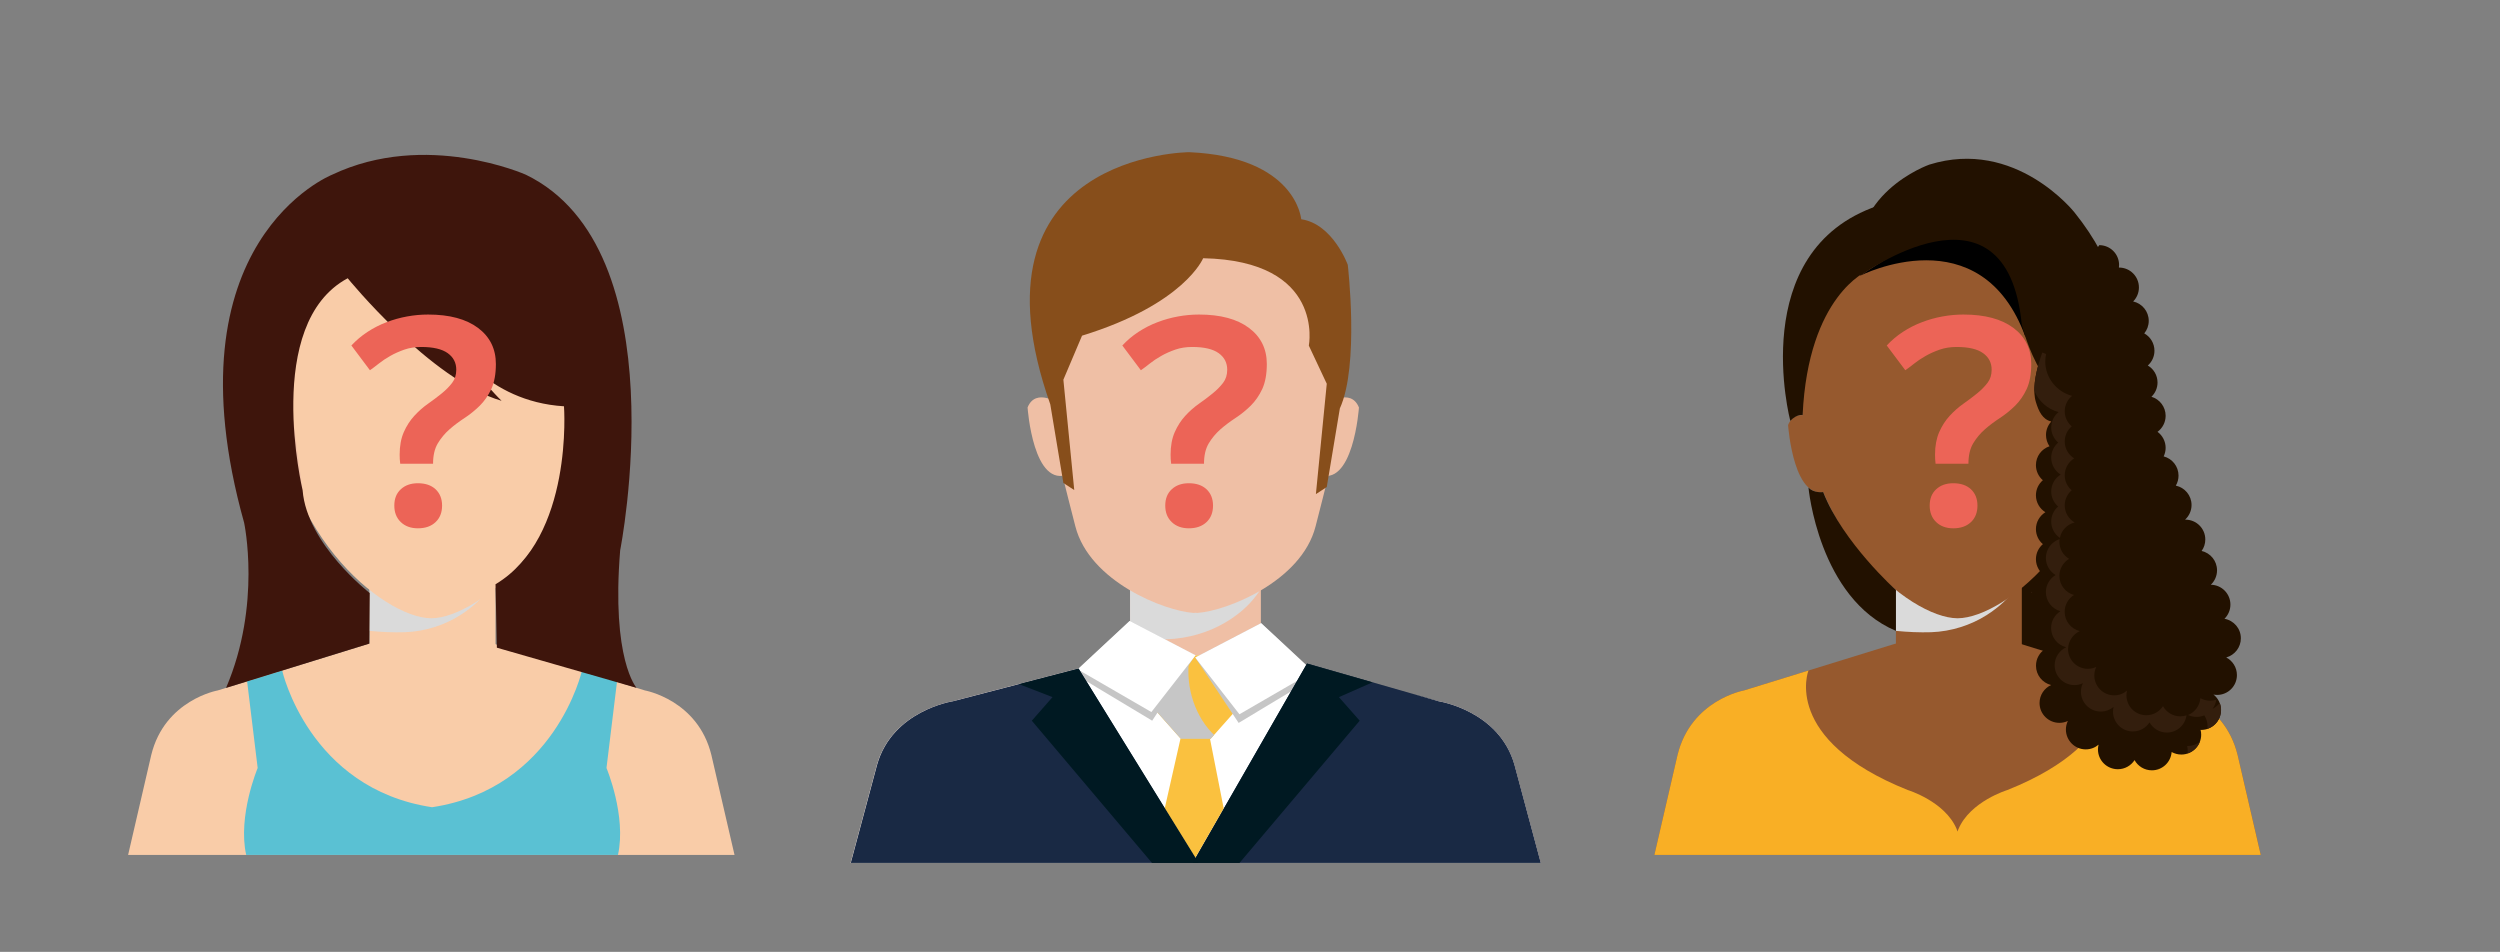 <?xml version="1.0" encoding="utf-8"?>
<!-- Generator: Adobe Illustrator 16.0.0, SVG Export Plug-In . SVG Version: 6.00 Build 0)  -->
<!DOCTYPE svg PUBLIC "-//W3C//DTD SVG 1.1//EN" "http://www.w3.org/Graphics/SVG/1.1/DTD/svg11.dtd">
<svg version="1.1" id="Capa_1" xmlns="http://www.w3.org/2000/svg" xmlns:xlink="http://www.w3.org/1999/xlink" x="0px" y="0px"
	 width="407.1px" height="155px" viewBox="18.1 133.1 407.1 155" style="enable-background:new 18.1 133.1 407.1 155;"
	 xml:space="preserve">
<rect x="18.1" y="133.1" width="407.1" height="155" fill="#808080" stroke="none"/>
<g>
	<g style="display:none;">
		<path style="display:inline;fill:#371D00;" d="M59.16,338.52c0,0-3.76,27.52,17.32,27.89h22.31c0,0,19.84-5.1,15.93-27.89H59.16
			L59.16,338.52z"/>
		<g style="display:inline;">
			<rect x="78.29" y="359.6" style="fill:#EFBFA5;" width="20.49" height="11.84"/>
			<path style="fill:#DADADA;" d="M84.02,368.67c3.3-0.11,6.51-1.17,9.04-2.79c2.06-1.31,3.71-2.87,4.96-4.68
				c0.24-0.36,0.51-0.76,0.76-1.19v-0.42H78.29v8.86C80.19,368.65,82.13,368.74,84.02,368.67z"/>
		</g>
		<path style="display:inline;fill:#EFBFA5;" d="M113.92,327.36c0-18.99-11.38-29.9-25.44-29.99c-0.04,0-0.08,0-0.12,0
			c-0.01,0-0.02,0-0.03,0c-0.01,0-0.02,0-0.03,0c-0.04,0-0.08,0-0.12,0c-14.07,0.09-25.44,11-25.44,29.99
			c0,24.62,17.72,38.98,25.56,39.05l0,0c0.01,0,0.02,0,0.03,0c0.01,0,0.02,0,0.03,0l0,0C96.19,366.34,113.92,351.98,113.92,327.36z"
			/>
		<g style="display:inline;">
			<path style="fill:#EFBFA5;" d="M111.4,334.39l-1.46,11.19c5.74,2.53,6.64-10.64,6.64-10.64
				C115.25,331.65,111.4,334.39,111.4,334.39z"/>
			<path style="fill:#EFBFA5;" d="M60.73,334.94c0,0,0.9,13.17,6.64,10.64l-1.46-11.19C65.91,334.39,62.06,331.65,60.73,334.94z"/>
		</g>
		<path style="display:inline;fill:#432918;" d="M108.31,317.6"/>
		<path style="display:inline;fill:#EFBFA5;" d="M78.21,370.54l-24.65,7.62c0,0-8.63,1.53-10.83,10.51l-3.77,16.28h49.16h0.43h49.16
			l-3.77-16.28c-2.2-8.98-10.83-10.51-10.83-10.51l-24.65-7.62H78.21z"/>
		<path style="display:inline;fill:#D42A26;" d="M109.94,374.09l13.16,4.07c0,0,8.63,1.53,10.83,10.51l3.77,16.28H88.55h-0.43H38.96
			l3.77-16.28c2.2-8.98,10.83-10.51,10.83-10.51l13.07-4.04C66.63,374.12,85.07,386.44,109.94,374.09z"/>
		<path style="display:inline;fill:#C6C6C6;" d="M42.73,392.26c2.2-8.98,10.83-10.51,10.83-10.51l13.07-4.04
			c0,0,18.44,12.32,43.3-0.03l13.16,4.07c0,0,8.63,1.53,10.83,10.51l2.94,12.69h0.83l-3.77-16.28c-2.2-8.98-10.83-10.51-10.83-10.51
			l-13.16-4.07c-24.87,12.35-43.3,0.03-43.3,0.03l-13.07,4.04c0,0-8.63,1.53-10.83,10.51l-3.77,16.28h0.83L42.73,392.26z"/>
		<path style="display:inline;fill:#724214;" d="M57.05,325.02c-1.87,40.5,7,44.01,7,44.01c11.84,2.41,12.42-2.63,12.42-2.63
			c-15.59-4.13-12.66-41.15-12.66-41.15s9.56-6.81,11.1-15.03l0.37-12.85C75.29,297.37,62.74,298.33,57.05,325.02z"/>
		<path style="display:inline;fill:#874E1B;" d="M74.3,309.33c0,0,10.3,16.08,37.15,15.92c0,0,2.93,37.02-12.66,41.15
			c0,0,0.98,5.7,12.81,3.28c0,0,9.05,1.75,7.65-42.72c0,0,0.15-42.45-37.46-34.18C81.79,292.79,67.74,298.72,74.3,309.33z"/>
		<path style="display:inline;fill:#94541E;" d="M75.03,302.78c-0.33,1.74,2.05,6.74,3.74,7.22c2.18,0.62,1.51-1.38,1.86-2.92
			c1.21,2.02,3.03,4.65,5.36,5.51c-0.03-0.89,0.08-1.86,0.3-2.71c1.96,1.93,5.15,4.41,7.63,5.52c0.54-1.22,0.4-2.72-0.16-3.92
			c3.46,0.67,6.14,4.28,9.55,5.1c-0.03-0.92-0.04-1.92,0.32-2.76c3.03,0.65,6.29,3.44,9.05,5.05c0.15-1.06-0.13-2.14-0.16-3.19
			c1.2,0.59,2.23,1.74,3.44,2.3c-0.14-2.69-2.2-6.89-5.31-6.74c0.08,0.56-0.07,1.26,0.16,1.77c-1.73-2.48-4.79-5.88-7.17-7.63
			c-0.07,0.97,0.42,1.83,0.68,2.72c-1.44-1.56-3.51-3.91-5.61-4.36c-0.21,1.72,0.38,3.4,0.16,5.12c-1.75-0.66-2.27-3.49-4.12-4.43
			c0,0.65-0.41,1.38-0.31,2.09c-2.22-0.97-4.16-3.19-6.26-4.43c0.05,1.61,0.93,3.11,1.88,4.38c-1-1.33-1.96-3.31-3.52-3.86
			c-0.2,1.15,0.04,2.36,0.79,3.27c-1.61-0.55-2.37-2.12-3.65-3.02c0,0.25-0.27,0.89-0.25,1.29c-1.87,0.19-3.5-2.17-5.56-2.28
			c0.14,0.5-0.04,1.06,0.19,1.58C77.09,303.17,75.51,302.27,75.03,302.78"/>
	</g>
	<g style="display:none;">
		<g style="display:inline;">
			<rect x="326.56" y="359.6" style="fill:#EFBFA5;" width="20.49" height="11.84"/>
			<path style="fill:#DADADA;" d="M332.29,368.68c3.3-0.11,6.51-1.17,9.04-2.79c2.06-1.31,3.72-2.87,4.96-4.68
				c0.24-0.36,0.52-0.76,0.76-1.19v-0.42h-20.49v8.86C328.47,368.65,330.4,368.74,332.29,368.68z"/>
		</g>
		<path style="display:inline;fill:#EFBFA5;" d="M362.19,327.36c0-18.99-11.38-29.9-25.44-29.99c-0.04,0-0.08,0-0.12,0
			c-0.01,0-0.02,0-0.03,0s-0.02,0-0.02,0c-0.05,0-0.09,0-0.13,0c-14.07,0.09-25.44,11-25.44,29.99c0,24.62,17.72,38.98,25.56,39.05
			l0,0c0,0,0.02,0,0.03,0s0.02,0,0.03,0l0,0C344.47,366.34,362.19,351.98,362.19,327.36z"/>
		<g style="display:inline;">
			<path style="fill:#EFBFA5;" d="M359.67,334.39l-1.46,11.19c5.74,2.53,6.64-10.64,6.64-10.64
				C363.52,331.65,359.67,334.39,359.67,334.39z"/>
			<path style="fill:#EFBFA5;" d="M309,334.94c0,0,0.9,13.17,6.64,10.64l-1.46-11.19C314.18,334.39,310.33,331.65,309,334.94z"/>
		</g>
		<path style="display:inline;fill:#432918;" d="M356.58,317.6"/>
		<path style="display:inline;fill:#EFBFA5;" d="M326.48,370.54l-24.65,7.62c0,0-8.63,1.53-10.83,10.51l-3.77,16.28h49.16h0.43
			h49.15l-3.77-16.28c-2.2-8.98-10.83-10.51-10.83-10.51l-24.65-7.62H326.48z"/>
		<path style="display:inline;fill:#00B1C3;" d="M360.94,374.94l10.43,3.23c0,0,8.63,1.53,10.83,10.51l3.77,16.28h-49.15h-0.43
			h-49.16l3.77-16.28c2.2-8.98,10.83-10.51,10.83-10.51l10.49-3.25c0,0,0,23.11,24.28,23.69
			C336.6,398.6,360.47,401.06,360.94,374.94z"/>
		<path style="display:inline;fill:#432918;" d="M324.77,304.02c0.01,0.01,12.42,25.19,36.76,29.3c0,0,1.56-0.42,2.62,0.55
			c-0.19-0.18,0.38-3.16,0.4-3.44c0.24-3,0.44-6.01,0.29-9.02c-0.35-7.28-2.82-16.37-7.73-21.92c-1.72-1.95-3.88-3.39-6.21-4.5
			c-4.46-2.12-9.27-3.21-14.22-3.04c-3.78,0.13-8.56,1.11-10.7,4.59c-0.62,1.01-0.93,2.17-1.09,3.34
			C324.75,300.85,324.33,303.13,324.77,304.02z"/>
		<path style="display:inline;fill:#432918;" d="M326.56,307.18c0,0-12.12,6.43-15.19,26.14c0,0-2.62,0.01-2.31,2.26
			c0,0-5.21-35.29,16.91-39.04L326.56,307.18z"/>
		<path style="display:inline;fill:#432918;" d="M314.73,345.9c0,0,3.96,9.64,11.56,15.68c0,0,0.19,8.95,0.19,8.96
			c0.1,4.58-1.77,8.73-4.7,12.18c-2.78,3.26-6.68,5.37-9.37,8.67c-2.05,2.52-2.23,5.42-0.21,8.01c-0.29-0.38-4.02,0.03-4.77-0.09
			c-0.98-0.16-1.94-0.48-2.87-0.84c-2.33-0.93-4.06-2.59-4.96-4.96c-0.68-1.79-0.69-3.88-0.48-5.76c1-9,11.69-10.64,13.95-18.62
			c0.81-2.85,0.04-5.3-0.33-8.13C312.75,360.99,311.09,348.52,314.73,345.9z"/>
		<path style="display:inline;fill:#432918;" d="M357.57,332.45c0,0,1.61,55.86-6.04,67.72c0,0,9.21,5.46,9.99-66.84L357.57,332.45z
			"/>
		<path style="display:inline;fill:#523421;" d="M330.62,296.3c-1.51,3.56,0.78,10.39,2.35,13.74c-0.18-1.64,0.19-3.35,0.76-4.82
			c2.51,4.16,3.73,14.66,8.85,16.06c0.13-2.17-0.58-4.27-0.44-6.46c4.01,3.02,6.6,9.72,11.37,12.12c0.73-1.31,0.18-3.82-0.08-5.28
			c1.5,2.28,5.36,7.35,8.07,7.62c-0.11-2.02-2.06-4.23-3.01-6.04c-0.83-1.56-1.55-3.85-3.24-4.43c0.06,0.48-0.13,1.09-0.08,1.58
			c-2.11-0.77-3.03-5.95-5.41-7.64c-2.78-1.96-1.68,1.52-1.86,3.9c-2.29-3.32-3.38-8.05-5.97-11.2c-0.57,1.18-0.86,2.58-1.71,3.53
			c-2.18-4.16-3.18-16.15-10.76-12.91"/>
		<path style="display:inline;fill:#523421;" d="M316.34,352.48c-0.77,2.14-0.71,7.01-0.01,8.94c0.17-0.21,0.51-0.54,0.65-0.72
			c1.39,3.53,0.61,10.89-1.6,13.95c0.18-0.38,0.48-0.78,0.68-1.08c0.16,3.08-3.54,7.5-6.02,9.05c0.01-0.32-0.09-0.73-0.07-1.04
			c-2.49,3.17-3.19,7.35-5.07,10.83c0.19-0.48,0.48-0.66,0.85-1.04c0.1,0.34,0.45,0.79,0.52,1.08c2.03-2.97,3.43-7.19,5.64-9.83
			c0.61,1.71,0.43,3.64,2.32,1.97c1.16-1.03,1.09-3.56,2.59-4.56c0.4-0.27,0.39-0.71,0.92-0.89c0.44-0.15,0.81,0.99,0.92,0.93
			c1.97-0.98,2.41-4.27,3.11-6.47c0.73-2.28,0.78-5.45,0.62-8.24c-0.27,0.4-1.1,0.87-1.42,1.39c-1.42-1.32-0.87-4.2-1.29-5.9
			c-0.33-1.35-1.11-2.94-1.52-4.37c-1.34,0.08-2.32-1.05-2.3-2.36"/>
	</g>
	<g>
		<g>
			<rect x="78.29" y="226.97" style="fill:#F9CCA8;" width="20.5" height="11.84"/>
			<path style="fill:#DADADA;" d="M84.02,236.05c3.3-0.11,6.51-1.17,9.04-2.79c2.06-1.31,3.71-2.86,4.96-4.68
				c0.25-0.36,0.52-0.76,0.77-1.19v-0.42h-20.5v8.86C80.19,236.02,82.13,236.11,84.02,236.05z"/>
		</g>
		<path style="fill:#F9CCA8;" d="M113.92,194.73c0-18.98-11.38-29.9-25.44-29.99c-0.04,0-0.08,0-0.12,0c-0.01,0-0.02,0-0.03,0
			c-0.01,0-0.02,0-0.03,0c-0.04,0-0.08,0-0.12,0c-14.07,0.09-25.44,11-25.44,29.99c0,24.62,17.72,38.98,25.56,39.05l0,0
			c0.01,0,0.02,0,0.03,0c0.01,0,0.02,0,0.03,0l0,0C96.19,233.71,113.92,219.35,113.92,194.73z"/>
		<g>
			<path style="fill:#EFBFA5;" d="M111.4,201.76l-1.46,11.19c5.74,2.53,6.64-10.64,6.64-10.64
				C115.25,199.02,111.4,201.76,111.4,201.76z"/>
			<path style="fill:#EFBFA5;" d="M60.73,202.31c0,0,0.9,13.17,6.64,10.64l-1.46-11.19C65.91,201.76,62.06,199.02,60.73,202.31z"/>
		</g>
		<path style="fill:#F9CCA8;" d="M78.21,237.91l-24.65,7.62c0,0-8.63,1.53-10.83,10.51l-3.77,16.28h49.16h0.43h49.16l-3.77-16.28
			c-2.2-8.98-10.83-10.51-10.83-10.51l-24.65-7.62H78.21z"/>
		<path style="fill:#5AC1D3;" d="M116.86,258.16l1.72-14.11l-5.71-1.76c0,0-4.31,19.21-24.41,22.26
			c-20.1-3.04-24.41-22.26-24.41-22.26l-5.71,1.76l1.72,14.11c0,0-3.28,7.8-1.87,14.16h30.27h30.27
			C120.14,265.97,116.86,258.16,116.86,258.16z"/>
		<path style="fill:#3E150C;" d="M109.94,199.26c0,0,1.6,21.36-11.15,28.98l0.22,10.33l22.75,6.54c0,0-4.13-4.57-2.67-22.41
			c0,0,9.72-48.98-15.36-61.15c0,0-16.25-7.26-31.55,0c0,0-27.16,10.77-14.33,56.66c0,0,2.89,13.31-2.94,26.91l23.31-7.21l0.08-8.24
			c0,0-10.24-7.94-10.92-16.72c0,0-6.49-27.14,7.34-34.54c0,0,13.45,16.58,25.06,19.96c0,0-2.54-2.35-8.19-9.72
			C91.59,188.65,97.22,198.48,109.94,199.26z"/>
		<path style="display:none;fill:#472310;" d="M76.76,166.94c-0.17,5.51,8.34,11.59,11.74,15.15c-1.55-2.83-3.56-5.54-4.27-8.75
			c2.84,2.28,5.38,4.92,8.22,7.24c3.69,3.02,6.68,7.6,10.74,9.99c-0.73-2.17-3.32-4.25-4.43-6.49c-0.79-1.59-1.48-3.99-2.52-5.18
			c0.59,2.95,8.07,7.9,10.45,9.6c2.5,1.79,6.03,4.98,9.15,5.33c-1.23-3.42-2.41-7.38-4.17-10.73c-0.79-1.5-2.14-6.03-3.95-6.06
			c-0.38,1.88,1.49,4.24,1.33,6.5c-2.22-0.31-5.18-4.37-6.75-6c-1.92-1.99-3.92-6.34-6.75-6.83c-0.07,1.29,0,2.62-0.07,3.91
			c-2.02-0.1-17.33-16.4-18.23-7.22"/>
	</g>
	<g>
		<rect x="344.06" y="223.65" style="fill:#221100;" width="14.42" height="19.35"/>
		<g>
			<rect x="326.83" y="226.97" style="fill:#96592E;" width="20.5" height="11.84"/>
			<path style="fill:#DADADA;" d="M332.57,236.05c3.29-0.11,6.5-1.17,9.04-2.79c2.06-1.31,3.71-2.87,4.96-4.68
				c0.25-0.36,0.51-0.76,0.76-1.19v-0.42h-20.5v8.86C328.74,236.02,330.67,236.11,332.57,236.05z"/>
		</g>
		<path style="fill:#96592E;" d="M362.46,194.73c0-18.98-11.38-29.9-25.44-29.99c-0.04,0-0.08,0-0.12,0c-0.01,0-0.02,0-0.03,0
			c0,0-0.02,0-0.03,0c-0.04,0-0.08,0-0.12,0c-14.07,0.09-25.44,11-25.44,29.99c0,24.62,17.73,38.98,25.56,39.05l0,0
			c0.01,0,0.02,0,0.02,0c0.02,0,0.03,0,0.04,0l0,0C344.74,233.71,362.46,219.35,362.46,194.73z"/>
		<g>
			<path style="fill:#96592E;" d="M359.94,201.76l-1.46,11.19c5.74,2.53,6.64-10.64,6.64-10.64
				C363.79,199.03,359.94,201.76,359.94,201.76z"/>
			<path style="fill:#96592E;" d="M309.27,202.31c0,0,0.9,13.17,6.64,10.64l-1.46-11.19C314.45,201.76,310.6,199.03,309.27,202.31z"
				/>
		</g>
		<path style="fill:#96592E;" d="M326.75,237.91l-24.65,7.62c0,0-8.63,1.53-10.83,10.51l-3.77,16.28h49.16h0.43h49.16l-3.77-16.28
			c-2.2-8.98-10.83-10.51-10.83-10.51L347,237.91H326.75z"/>
		<path style="fill:#F9AF25;" d="M386.24,272.32l-3.77-16.28c-2.2-8.98-10.83-10.51-10.83-10.51l-10.49-3.24
			c0,0,4.44,11.21-16.17,19.46c0,0-6.05,1.84-7.96,6.35l-0.18,0.41l-0.12-0.41c-1.91-4.52-7.96-6.35-7.96-6.35
			c-20.6-8.25-16.17-19.46-16.17-19.46l-10.49,3.24c0,0-8.63,1.53-10.83,10.51l-3.77,16.28h50.51l0,0H386.24z"/>
		<path d="M321.03,177.99c0,0,19.65-10.02,26.91,10.03C347.95,188.02,350.89,157.39,321.03,177.99z"/>
		<path style="fill:#221100;" d="M323.84,166.62c0,0-3.06,8.25-1.65,10.59c0,0-9.64,3.93-10.55,23.48c0,0-0.88-0.23-2.01,0.94
			C309.64,201.63,302.31,173.98,323.84,166.62z"/>
		<path style="fill:#221100;" d="M321.03,177.99c0,0,23.79-17.43,26.29,7.91c0,0,3.65,16.19,15.13,14.79c0,0,7.04-16.14-6.54-33
			c0,0-9.6-12.17-23.65-7.78C332.27,159.91,318.46,164.74,321.03,177.99z"/>
		<path style="fill:#221100;" d="M312.59,212.48c0,0,1.65,18.04,14.24,23.35v-6.65c0,0-8.61-7.71-11.85-15.95
			C314.98,213.23,313.42,213.45,312.59,212.48z"/>
		<path style="fill:#221100;" d="M349.63,198.59c0.45,1.46,1.06,2.81,2.5,3.15c-0.53,0.58-0.86,1.34-0.86,2.19
			c0,0.68,0.21,1.32,0.57,1.84c-1.29,0.43-2.21,1.64-2.21,3.07c0,0.99,0.44,1.87,1.13,2.46c-0.69,0.59-1.13,1.47-1.13,2.46
			c0,1.16,0.62,2.18,1.54,2.75c-0.92,0.57-1.54,1.59-1.54,2.75c0,0.98,0.44,1.86,1.13,2.45c-0.69,0.59-1.13,1.47-1.13,2.45
			c0,1.19,0.65,2.23,1.61,2.8c-1.41,0.35-2.46,1.62-2.46,3.14c0,1.18,0.64,2.21,1.58,2.78c-0.95,0.56-1.58,1.6-1.58,2.78
			c0,1.49,1,2.73,2.37,3.11c-0.91,0.57-1.51,1.58-1.51,2.74c0,1.52,1.05,2.79,2.46,3.14c-1.11,0.51-1.88,1.63-1.88,2.93
			c0,1.79,1.45,3.23,3.24,3.23c0.49,0,0.95-0.11,1.37-0.31c-0.2,0.42-0.32,0.89-0.32,1.39c0,1.79,1.45,3.24,3.23,3.24
			c0.8,0,1.53-0.29,2.09-0.77c-0.06,0.25-0.1,0.5-0.1,0.77c0,1.79,1.45,3.23,3.24,3.23c1.14,0,2.14-0.59,2.72-1.48
			c0.55,0.99,1.61,1.66,2.82,1.66c1.7,0,3.09-1.31,3.22-2.98c0.47,0.26,1.01,0.41,1.58,0.41c1.79,0,3.23-1.45,3.23-3.23
			c0-0.27-0.03-0.54-0.1-0.79c0.03,0,0.07,0.01,0.1,0.01c1.79,0,3.23-1.45,3.23-3.23c0-1.03-0.48-1.94-1.23-2.53
			c0.19,0.04,0.39,0.06,0.59,0.06c1.79,0,3.23-1.45,3.23-3.23c0-1.25-0.71-2.33-1.74-2.87c1.37-0.38,2.38-1.63,2.38-3.12
			c0-1.59-1.15-2.91-2.67-3.18c0.6-0.59,0.97-1.41,0.97-2.31c0-1.77-1.43-3.21-3.19-3.23c0.62-0.59,1.01-1.42,1.01-2.35
			c0-1.54-1.07-2.82-2.51-3.15c0.38-0.53,0.6-1.17,0.6-1.87c0-1.79-1.45-3.23-3.23-3.23c-0.02,0-0.04,0-0.06,0
			c0.64-0.59,1.05-1.44,1.05-2.38c0-1.56-1.1-2.85-2.56-3.16c0.28-0.48,0.44-1.04,0.44-1.63c0-1.51-1.03-2.77-2.42-3.13
			c0.2-0.42,0.32-0.89,0.32-1.39c0-1.07-0.52-2.02-1.32-2.61c0.8-0.59,1.32-1.54,1.32-2.61c0-1.46-0.97-2.7-2.31-3.1
			c0.61-0.59,0.99-1.41,0.99-2.32c0-1.18-0.63-2.21-1.58-2.77c0.66-0.59,1.08-1.45,1.08-2.4c0-1.22-0.67-2.28-1.66-2.83
			c0.46-0.56,0.73-1.27,0.73-2.04c0-1.55-1.09-2.84-2.54-3.16c0.58-0.58,0.94-1.39,0.94-2.28c0-1.79-1.45-3.24-3.23-3.24
			c-0.01,0-0.02,0-0.03,0c0.02-0.14,0.03-0.28,0.03-0.42c0-1.79-1.45-3.23-3.23-3.23C359.92,172.98,347.41,191.42,349.63,198.59z"/>
		<g>
			<path style="fill:#331E0D;" d="M369.72,258.29c-0.06-0.03-0.13-0.06-0.19-0.1c0,0.06-0.01,0.12-0.02,0.17
				C369.58,258.34,369.65,258.31,369.72,258.29z"/>
			<path style="fill:#331E0D;" d="M348.84,229.46c-0.01,0.07-0.02,0.13-0.03,0.2c0.08-0.03,0.16-0.05,0.24-0.07
				C348.97,229.55,348.91,229.5,348.84,229.46z"/>
			<path style="fill:#331E0D;" d="M378.39,248.53c0.32-0.43,0.54-0.94,0.61-1.49c-0.32,0.1-0.66,0.16-1.01,0.16
				c-0.57,0-1.11-0.15-1.58-0.41c-0.1,1.24-0.9,2.29-2.01,2.74c0.42,0.2,0.89,0.31,1.39,0.31c0.45,0,0.87-0.09,1.26-0.25
				c0.33,0.51,0.53,1.11,0.53,1.77c0,0.15-0.01,0.29-0.03,0.43c1.29-0.43,2.23-1.64,2.23-3.07c0-0.41-0.08-0.81-0.22-1.17
				C379.25,247.96,378.85,248.3,378.39,248.53z"/>
			<path style="fill:#331E0D;" d="M356.77,235.87c-1.41-0.35-2.46-1.62-2.46-3.14c0-1.15,0.6-2.16,1.51-2.74
				c-1.36-0.38-2.37-1.63-2.37-3.11c0-1.18,0.64-2.21,1.58-2.78c-0.95-0.56-1.58-1.6-1.58-2.78c0-0.15,0.01-0.29,0.03-0.43
				c-1.29,0.42-2.23,1.64-2.23,3.07c0,1.18,0.64,2.21,1.59,2.78c-0.95,0.56-1.59,1.6-1.59,2.78c0,1.48,1,2.73,2.37,3.11
				c-0.91,0.57-1.52,1.58-1.52,2.73c0,1.52,1.05,2.79,2.46,3.14c-1.1,0.51-1.88,1.63-1.88,2.93c0,1.79,1.45,3.23,3.23,3.23
				c0.49,0,0.96-0.11,1.37-0.31c-0.2,0.42-0.32,0.89-0.32,1.39c0,1.79,1.45,3.23,3.23,3.23c0.8,0,1.52-0.29,2.09-0.76
				c-0.06,0.25-0.1,0.5-0.1,0.76c0,1.79,1.45,3.24,3.23,3.24c1.14,0,2.15-0.59,2.72-1.48c0.55,0.99,1.61,1.66,2.82,1.66
				c1.64,0,2.99-1.22,3.2-2.8c-0.32,0.1-0.65,0.16-1.01,0.16c-1.21,0-2.27-0.67-2.82-1.66c-0.58,0.89-1.58,1.48-2.72,1.48
				c-1.79,0-3.23-1.45-3.23-3.24c0-0.26,0.04-0.52,0.09-0.77c-0.56,0.48-1.29,0.77-2.09,0.77c-1.78,0-3.23-1.45-3.23-3.24
				c0-0.5,0.12-0.97,0.32-1.39c-0.42,0.19-0.88,0.31-1.37,0.31c-1.79,0-3.23-1.45-3.23-3.23
				C354.9,237.5,355.66,236.38,356.77,235.87z"/>
			<path style="fill:#331E0D;" d="M353.32,200.2c-0.73,0.59-1.2,1.49-1.2,2.51c0,0.98,0.44,1.86,1.14,2.46
				c-0.69,0.59-1.14,1.48-1.14,2.46c0,1.16,0.62,2.18,1.54,2.75c-0.92,0.57-1.54,1.59-1.54,2.75c0,0.98,0.44,1.86,1.13,2.45
				c-0.69,0.59-1.13,1.47-1.13,2.45c0,1.11,0.56,2.08,1.41,2.66c0.24-1.23,1.19-2.21,2.4-2.51c-0.96-0.56-1.61-1.6-1.61-2.79
				c0-0.98,0.44-1.86,1.13-2.45c-0.69-0.6-1.13-1.47-1.13-2.45c0-1.16,0.62-2.18,1.54-2.75c-0.92-0.57-1.54-1.59-1.54-2.75
				c0-0.99,0.44-1.87,1.14-2.46c-0.69-0.59-1.14-1.47-1.14-2.46c0-1.02,0.47-1.92,1.2-2.51c-2.49-0.64-4.37-2.93-4.37-5.59
				c0-0.42,0.05-0.83,0.13-1.22c-0.09-0.04-0.2-0.09-0.3-0.13c-0.07-0.02-0.13-0.05-0.2-0.07c-0.04-0.01-0.08-0.02-0.12-0.04
				c-0.8,2.28-1.3,4.44-1.29,6.22C350.06,198.42,351.53,199.74,353.32,200.2z"/>
			<path style="fill:#331E0D;" d="M374.35,254.58c-0.03,0-0.07,0-0.1-0.01c0.06,0.25,0.1,0.52,0.1,0.79c0,0.15-0.01,0.29-0.03,0.43
				c0.92-0.3,1.65-1,2-1.89C375.77,254.33,375.09,254.58,374.35,254.58z"/>
		</g>
	</g>
	<g style="display:none;">
		<g style="display:inline;">
			<rect x="202.56" y="226.97" style="fill:#EFBFA5;" width="20.5" height="11.84"/>
			<path style="fill:#DADADA;" d="M208.29,236.05c3.3-0.11,6.5-1.17,9.04-2.79c2.06-1.31,3.71-2.87,4.96-4.68
				c0.25-0.36,0.52-0.76,0.77-1.19v-0.42h-20.5v8.86C204.47,236.02,206.4,236.11,208.29,236.05z"/>
		</g>
		<path style="display:inline;fill:#EFBFA5;" d="M238.19,196.11c0-18.98-11.38-29.9-25.44-29.99c-0.04,0-0.08,0-0.12,0
			c-0.01,0-0.02,0-0.03,0h-0.02c-0.04,0-0.08,0-0.12,0c-14.07,0.09-25.44,11-25.44,29.99c0,24.62,17.72,38.98,25.56,39.05l0,0
			c0.01,0,0.02,0,0.02,0c0.01,0,0.03,0,0.04,0l0,0C220.47,235.09,238.19,220.73,238.19,196.11z"/>
		<g style="display:inline;">
			<path style="fill:#EFBFA5;" d="M235.67,201.76l-1.46,11.19c5.74,2.53,6.64-10.64,6.64-10.64
				C239.52,199.03,235.67,201.76,235.67,201.76z"/>
			<path style="fill:#EFBFA5;" d="M185,202.31c0,0,0.9,13.17,6.64,10.64l-1.46-11.19C190.18,201.76,186.33,199.03,185,202.31z"/>
		</g>
		<path style="display:inline;fill:#432918;" d="M232.58,186.35"/>
		<path style="display:inline;fill:#EFBFA5;" d="M202.48,237.91l-24.65,7.62c0,0-8.63,1.53-10.83,10.51l-3.77,16.28h49.16h0.43
			h49.15l-3.77-16.28c-2.2-8.98-10.83-10.51-10.83-10.51l-24.65-7.62H202.48z"/>
		<path style="display:inline;fill:#881719;" d="M234.21,241.46l13.16,4.07c0,0,8.63,1.53,10.83,10.51l3.77,16.28h-49.15h-0.43
			h-49.16l3.77-16.28c2.2-8.98,10.83-10.51,10.83-10.51l13.08-4.04C190.91,241.49,209.34,253.81,234.21,241.46z"/>
		<path style="display:inline;fill:#C6C6C6;" d="M167,259.63c2.2-8.98,10.83-10.51,10.83-10.51l13.08-4.04
			c0,0,18.43,12.32,43.3-0.03l13.16,4.07c0,0,8.63,1.53,10.83,10.51l2.94,12.69h0.83l-3.77-16.28c-2.2-8.98-10.83-10.51-10.83-10.51
			l-13.16-4.07c-24.87,12.35-43.3,0.03-43.3,0.03l-13.08,4.04c0,0-8.63,1.53-10.83,10.51l-3.77,16.28h0.83L167,259.63z"/>
		<path style="display:inline;fill:#240800;" d="M227.6,165.95c0,0-1.93-0.54-4.24,0.62c0,0-7.78,0.54-10.55,16.19
			c-1.13-7.49-3.72-15.82-9.7-16.81c0,0-1.93-0.54-4.24,0.62c0,0-9.59,0.66-11.27,21.95v6.5h3.26h3.51l0.99-7.95l0.46,7.95h0.98
			l0.57-5.33v5.33h2.86l0.74-5.33v5.33h2.95l0.88-6.5v6.5h2.98v-5.33l0.94,5.33h2.13l0.81-3.98l0.42,1.47v2.51h0.72h0.85h1.7h3.51
			l0.99-7.95l0.46,7.95h0.98l0.57-5.33v5.33h2.86l0.74-5.33v5.33h2.95l0.88-6.5v6.5h2.98v-5.33l0.94,5.33h2.13l0.81-3.98l1.14,3.98
			h0.85C238.14,195.02,238.71,167.79,227.6,165.95z"/>
		<path style="display:inline;fill:#240800;" d="M191.45,188.6c0,0-3.06,11.9-0.92,19.32c0,0,0.24,13.87,12.08,22.94v9.07
			l-16.83,5.31c-2.24-18.19-4.78-37.67-2.6-55.61c1.35-11.06,4.22-19.34,14.09-24.62c1.75-0.93,3.57-1.68,5.49-2.16
			c0,0,11.12-4.1,20.16-0.65c1.85,0.71,3.74,1.23,5.49,2.17c9.87,5.29,13.2,14.65,14.2,25.75c1.64,18.25,0.44,40.5-2.71,54.49
			l-16.83-5.31v-9.07c11.83-9.07,12.07-22.94,12.07-22.94c2.13-7.42-0.92-19.32-0.92-19.32"/>
		<path style="display:inline;fill:#301006;" d="M186.54,176.95c-0.05,1.78,3.88,6.08,6.06,6.12c2.8,0.05,1.57-1.73,1.7-3.33
			c1.9,1.68,4.67,3.79,7.7,4.04c-0.22-0.86-0.28-1.84-0.17-2.73c2.8,1.4,7.22,3.02,10.49,3.48c0.41-1.33-0.06-2.77-0.99-3.8
			c4.39-0.22,8.41,2.64,12.77,2.57c-0.22-0.89-0.43-1.87-0.17-2.78c3.85-0.13,8.42,1.78,12.13,2.66c-0.03-1.08-0.59-2.06-0.84-3.08
			c1.59,0.28,3.08,1.14,4.69,1.38c-0.72-2.59-4.09-6.19-7.89-5.25c0.22,0.53,0.17,1.25,0.55,1.69c-2.63-1.99-7.08-4.54-10.35-5.66
			c0.11,0.97,0.88,1.69,1.39,2.49c-2.09-1.17-5.1-2.94-7.77-2.85c0.09,1.74,1.15,3.24,1.23,4.98c-2.28-0.2-3.49-2.84-5.96-3.3
			c0.13,0.64-0.23,1.46,0.04,2.13c-2.93-0.39-5.75-2.08-8.59-2.75c0.38,1.57,1.77,2.81,3.19,3.82c-1.49-1.05-3.07-2.75-5.1-2.89
			c-0.02,1.18,0.52,2.31,1.62,3.01c-2.09-0.13-3.33-1.48-5.09-2.03c0.05,0.24-0.15,0.94-0.05,1.33c-2.26,0.67-4.74-1.23-7.29-0.83
			c0.27,0.45,0.16,1.05,0.55,1.5C189.14,176.81,187.01,176.33,186.54,176.95"/>
	</g>
	<g>
		<g>
			<rect x="202.12" y="228.61" style="fill:#EFBFA5;" width="21.3" height="11.21"/>
			<path style="fill:#DADADA;" d="M208.08,237.2c3.43-0.11,6.76-1.11,9.39-2.64c2.14-1.24,3.86-2.71,5.16-4.43
				c0.25-0.34,0.54-0.72,0.79-1.13v-0.4h-21.3v8.39C204.1,237.18,206.1,237.26,208.08,237.2z"/>
		</g>
		<path style="fill:#EFBFA5;" d="M212.78,165.7L212.78,165.7C212.77,165.7,212.77,165.7,212.78,165.7c-0.01,0-0.01,0-0.02,0l0,0
			c-13.61,0.38-24,5.98-23.95,25.26c0.03,11.44,1.07,14.81,4.4,27.85c2.31,9.03,14.57,13.79,19.25,14.1c0.1-0.01,0.2-0.02,0.31-0.03
			c0.11,0.01,0.21,0.02,0.31,0.03c4.68-0.31,16.94-5.07,19.25-14.1c3.33-13.05,4.37-16.42,4.4-27.85
			C236.78,171.68,226.39,166.09,212.78,165.7z"/>
		<path style="fill:#EFBFA5;" d="M234.12,198.9l-1.49,11.39c5.84,2.57,6.76-10.83,6.76-10.83
			C238.04,196.11,234.12,198.9,234.12,198.9z"/>
		<path style="fill:#EFBFA5;" d="M185.43,199.45c0,0,0.91,13.4,6.76,10.83l-1.49-11.39C190.7,198.9,186.78,196.11,185.43,199.45z"/>
		<path style="fill:#EFBFA5;" d="M223.61,239.81l28.77,7.49c0,0,9.82,1.5,12.32,10.33l4.29,15.99h-55.94h-0.49h-55.94l4.29-15.99
			c2.5-8.82,12.32-10.33,12.32-10.33l28.69-7.49H223.61z"/>
		<path style="fill:#FFFFFF;" d="M156.62,273.62l4.29-15.99c2.5-8.82,12.32-10.33,12.32-10.33l28.69-7.49h21.68l28.77,7.49
			c0,0,9.82,1.5,12.32,10.33l4.29,15.99"/>
		<g>
			<polygon style="fill:#FAC13F;" points="214.66,239.81 212.84,239.81 212.78,239.81 210.96,239.81 205.69,248.12 210.4,253.43 
				212.78,253.43 212.84,253.43 215.22,253.43 219.93,248.12 			"/>
			<path style="fill:#C6C6C6;" d="M215.43,252.41c-3.08-3.25-4.38-8.16-3.59-12.6h-0.88l-5.27,8.31l4.71,5.3h4.82l0.58-0.65
				C215.67,252.66,215.55,252.54,215.43,252.41z"/>
		</g>
		<g>
			<polygon style="fill:#C6C6C6;" points="223.46,234.57 212.73,240.17 219.8,250.82 232.64,243.09 			"/>
			<polygon style="fill:#FFFFFF;" points="223.46,234.57 212.73,240.17 219.93,249.41 231.93,242.46 			"/>
		</g>
		<g>
			<polygon style="fill:#C6C6C6;" points="202.06,234.21 212.73,239.81 205.72,250.46 192.88,242.74 			"/>
			<polygon style="fill:#FFFFFF;" points="202.06,234.21 212.79,239.81 205.59,249.05 193.59,242.1 			"/>
		</g>
		<path style="fill:#192944;" d="M193.73,241.97l-20.48,5.33c0,0-9.82,1.5-12.32,10.33l-4.29,15.99H269l-4.29-15.99
			c-2.51-8.82-12.32-10.33-12.32-10.33l-21.45-6.15l-18.2,31.68L193.73,241.97z"/>
		<polygon style="fill:#FAC13F;" points="210.32,253.43 207.76,264.75 212.73,272.83 217.37,264.75 215.14,253.43 		"/>
		<polygon style="fill:#001922;" points="193.73,241.97 184.02,244.5 189.49,246.62 186.12,250.46 205.69,273.62 213.3,273.62 		"/>
		<polygon style="fill:#001922;" points="230.93,241.15 241.6,244.21 236.13,246.62 239.51,250.46 219.94,273.62 212.33,273.62 		
			"/>
		<path style="fill:#874E1B;" d="M189.13,198.95l2.13,12.8l1.77,1.15l-1.77-17.97l3.04-7.17c16.69-5.13,19.72-12.61,19.72-12.61
			c19.9,0.41,17.21,14.23,17.21,14.23l2.92,6.21l-1.77,17.97l1.77-1.15l2.13-12.8c3.21-7.04,1.29-23.39,1.29-23.39
			s-2.42-6.66-7.58-7.42c0,0-0.8-10.14-18.24-10.92C211.73,157.88,174.7,158.08,189.13,198.95z"/>
		<path style="display:none;fill:#A05B22;" d="M194.52,170.46c0.41,0.69,1.28,1.55,1.52,2.08c0.14-0.91-0.32-1.71-0.2-2.58
			c1.3,0.74,2.98,1.01,4.3,1.6c0-0.75-0.1-1.7-0.31-2.43c2.25-0.07,3.6,1.98,5.68,2.13c0.13-1.16-0.37-2.09-0.39-3.13
			c2.22,0.03,4.08,2.16,6.27,2.04c-0.04-0.72-0.25-1.76-0.39-2.54c2.03-0.01,5.11,2.74,6.59,4.02c0.11-0.98,0.06-2,0.31-2.96
			c2.81,1.24,4.99,3.57,7.48,5.27c0.13-0.88-0.15-1.7-0.07-2.56c2.94,1.62,4.41,5.43,6.41,7.98c0.05-0.7-0.49-1.27-0.44-1.97
			c0.51,0.76,0.98,1.59,1.5,2.36c-1.13-1.7-1.92-4.03-2.62-6c0.28,0.7,0.54,1.39,0.85,2.07c-1.13-1.84-3.13-3.67-3.57-5.85
			c-0.2,0.48,0.09,1.07,0.43,1.49c-0.92-1.35-2.95-3.44-4.44-4.09c0.05,0.76,0.82,1.3,0.92,2.04c-1.12-0.71-2.28-2.3-3.56-2.59
			c0.06,0.2-0.02,0.58,0.05,0.79c-1.47,0.18-3.22-1.32-4.4-2.07c-0.05,0.48,0.17,0.93,0.24,1.38c-1.09-0.34-2.15-1.33-3.29-1.55
			c-0.16,0.35-0.17,0.76-0.05,1.14c-1.61-0.02-3.15-0.74-4.71-0.68c0.05,0.18-0.02,0.61,0.02,0.76c-0.78-0.45-2.69-1.15-3.6-0.85
			c-0.8,0.26-0.63,0.28-0.59,1.23c-1.34,0.01-2.69-0.16-4.03-0.19c-0.05,0.39-0.21,0.73-0.21,1.13c-0.96,0.04-1.9-0.26-2.87-0.23
			c-0.01,0.23-0.19,0.41-0.19,0.65c-0.95,0-2.56-0.46-2.38,1.04c-0.12-0.04-0.29-0.06-0.42-0.11c-0.14,0.48-0.03,0.9,0.39,1.06"/>
	</g>
</g>
<g>
	<path style="fill:#EC6457;" d="M333.29,208.61c-0.03-0.26-0.06-0.5-0.07-0.74c-0.02-0.24-0.02-0.49-0.02-0.74
		c0-1.41,0.23-2.62,0.67-3.65c0.45-1.02,1.02-1.91,1.71-2.66c0.69-0.75,1.43-1.41,2.23-1.97s1.54-1.12,2.23-1.68
		c0.69-0.56,1.26-1.14,1.71-1.73c0.45-0.59,0.67-1.3,0.67-2.14c0-1.12-0.46-2.02-1.39-2.69c-0.93-0.67-2.37-1.01-4.32-1.01
		c-0.99,0-1.9,0.14-2.74,0.43c-0.83,0.29-1.6,0.63-2.3,1.03c-0.71,0.4-1.33,0.82-1.87,1.25s-1.02,0.79-1.44,1.08l-3.02-4.03
		c0.77-0.83,1.64-1.57,2.62-2.21c0.98-0.64,2.01-1.17,3.1-1.58c1.09-0.42,2.21-0.73,3.36-0.94c1.15-0.21,2.29-0.31,3.41-0.31
		c3.49,0,6.2,0.73,8.14,2.18c1.94,1.46,2.9,3.42,2.9,5.88c0,1.63-0.25,2.98-0.74,4.06c-0.5,1.07-1.13,1.98-1.9,2.74
		c-0.77,0.75-1.59,1.42-2.47,1.99c-0.88,0.58-1.7,1.19-2.45,1.85s-1.38,1.42-1.9,2.28c-0.51,0.86-0.77,1.97-0.77,3.31H333.29
		L333.29,208.61z M332.33,215.43c0-1.12,0.35-2.01,1.06-2.66c0.7-0.65,1.63-0.98,2.78-0.98c1.22,0,2.18,0.33,2.88,0.98
		c0.7,0.66,1.06,1.55,1.06,2.66c0,1.12-0.35,2.02-1.06,2.69s-1.66,1.01-2.88,1.01c-1.15,0-2.08-0.34-2.78-1.01
		S332.33,216.55,332.33,215.43z"/>
</g>
<g>
	<path style="fill:#EC6457;" d="M208.81,208.61c-0.03-0.26-0.06-0.5-0.07-0.74c-0.02-0.24-0.02-0.49-0.02-0.74
		c0-1.41,0.22-2.62,0.67-3.65c0.45-1.02,1.02-1.91,1.71-2.66c0.69-0.75,1.43-1.41,2.23-1.97c0.8-0.56,1.54-1.12,2.23-1.68
		c0.69-0.56,1.26-1.14,1.71-1.73c0.45-0.59,0.67-1.3,0.67-2.14c0-1.12-0.46-2.02-1.39-2.69c-0.93-0.67-2.37-1.01-4.32-1.01
		c-0.99,0-1.9,0.14-2.74,0.43c-0.83,0.29-1.6,0.63-2.3,1.03c-0.71,0.4-1.33,0.82-1.87,1.25s-1.02,0.79-1.44,1.08l-3.02-4.03
		c0.77-0.83,1.64-1.57,2.62-2.21c0.98-0.64,2.01-1.17,3.1-1.58c1.09-0.42,2.21-0.73,3.36-0.94c1.15-0.21,2.29-0.31,3.41-0.31
		c3.49,0,6.2,0.73,8.14,2.18c1.94,1.46,2.9,3.42,2.9,5.88c0,1.63-0.25,2.98-0.74,4.06c-0.5,1.07-1.13,1.98-1.9,2.74
		c-0.77,0.75-1.59,1.42-2.47,1.99c-0.88,0.58-1.7,1.19-2.45,1.85s-1.38,1.42-1.9,2.28c-0.51,0.86-0.77,1.97-0.77,3.31H208.81
		L208.81,208.61z M207.85,215.43c0-1.12,0.35-2.01,1.06-2.66c0.7-0.65,1.63-0.98,2.78-0.98c1.22,0,2.18,0.33,2.88,0.98
		c0.7,0.66,1.06,1.55,1.06,2.66c0,1.12-0.35,2.02-1.06,2.69s-1.66,1.01-2.88,1.01c-1.15,0-2.08-0.34-2.78-1.01
		C208.2,217.44,207.85,216.55,207.85,215.43z"/>
</g>
<g>
	<path style="fill:#EC6457;" d="M83.27,208.61c-0.03-0.26-0.06-0.5-0.07-0.74c-0.02-0.24-0.02-0.49-0.02-0.74
		c0-1.41,0.22-2.62,0.67-3.65c0.45-1.02,1.02-1.91,1.71-2.66c0.69-0.75,1.43-1.41,2.23-1.97s1.54-1.12,2.23-1.68
		c0.69-0.56,1.26-1.14,1.71-1.73c0.45-0.59,0.67-1.3,0.67-2.14c0-1.12-0.46-2.02-1.39-2.69c-0.93-0.67-2.37-1.01-4.32-1.01
		c-0.99,0-1.9,0.14-2.74,0.43c-0.83,0.29-1.6,0.63-2.3,1.03c-0.71,0.4-1.33,0.82-1.87,1.25c-0.54,0.43-1.02,0.79-1.44,1.08
		l-3.02-4.03c0.77-0.83,1.64-1.57,2.62-2.21c0.98-0.64,2.01-1.17,3.1-1.58c1.09-0.42,2.21-0.73,3.36-0.94
		c1.15-0.21,2.29-0.31,3.41-0.31c3.49,0,6.2,0.73,8.14,2.18c1.94,1.46,2.9,3.42,2.9,5.88c0,1.63-0.25,2.98-0.74,4.06
		c-0.5,1.07-1.13,1.98-1.9,2.74c-0.77,0.75-1.59,1.42-2.47,1.99c-0.88,0.58-1.7,1.19-2.45,1.85s-1.38,1.42-1.9,2.28
		c-0.51,0.86-0.77,1.97-0.77,3.31H83.27L83.27,208.61z M82.31,215.43c0-1.12,0.35-2.01,1.06-2.66c0.7-0.65,1.63-0.98,2.78-0.98
		c1.22,0,2.18,0.33,2.88,0.98c0.7,0.66,1.06,1.55,1.06,2.66c0,1.12-0.35,2.02-1.06,2.69c-0.7,0.67-1.66,1.01-2.88,1.01
		c-1.15,0-2.08-0.34-2.78-1.01C82.66,217.44,82.31,216.55,82.31,215.43z"/>
</g>
</svg>
